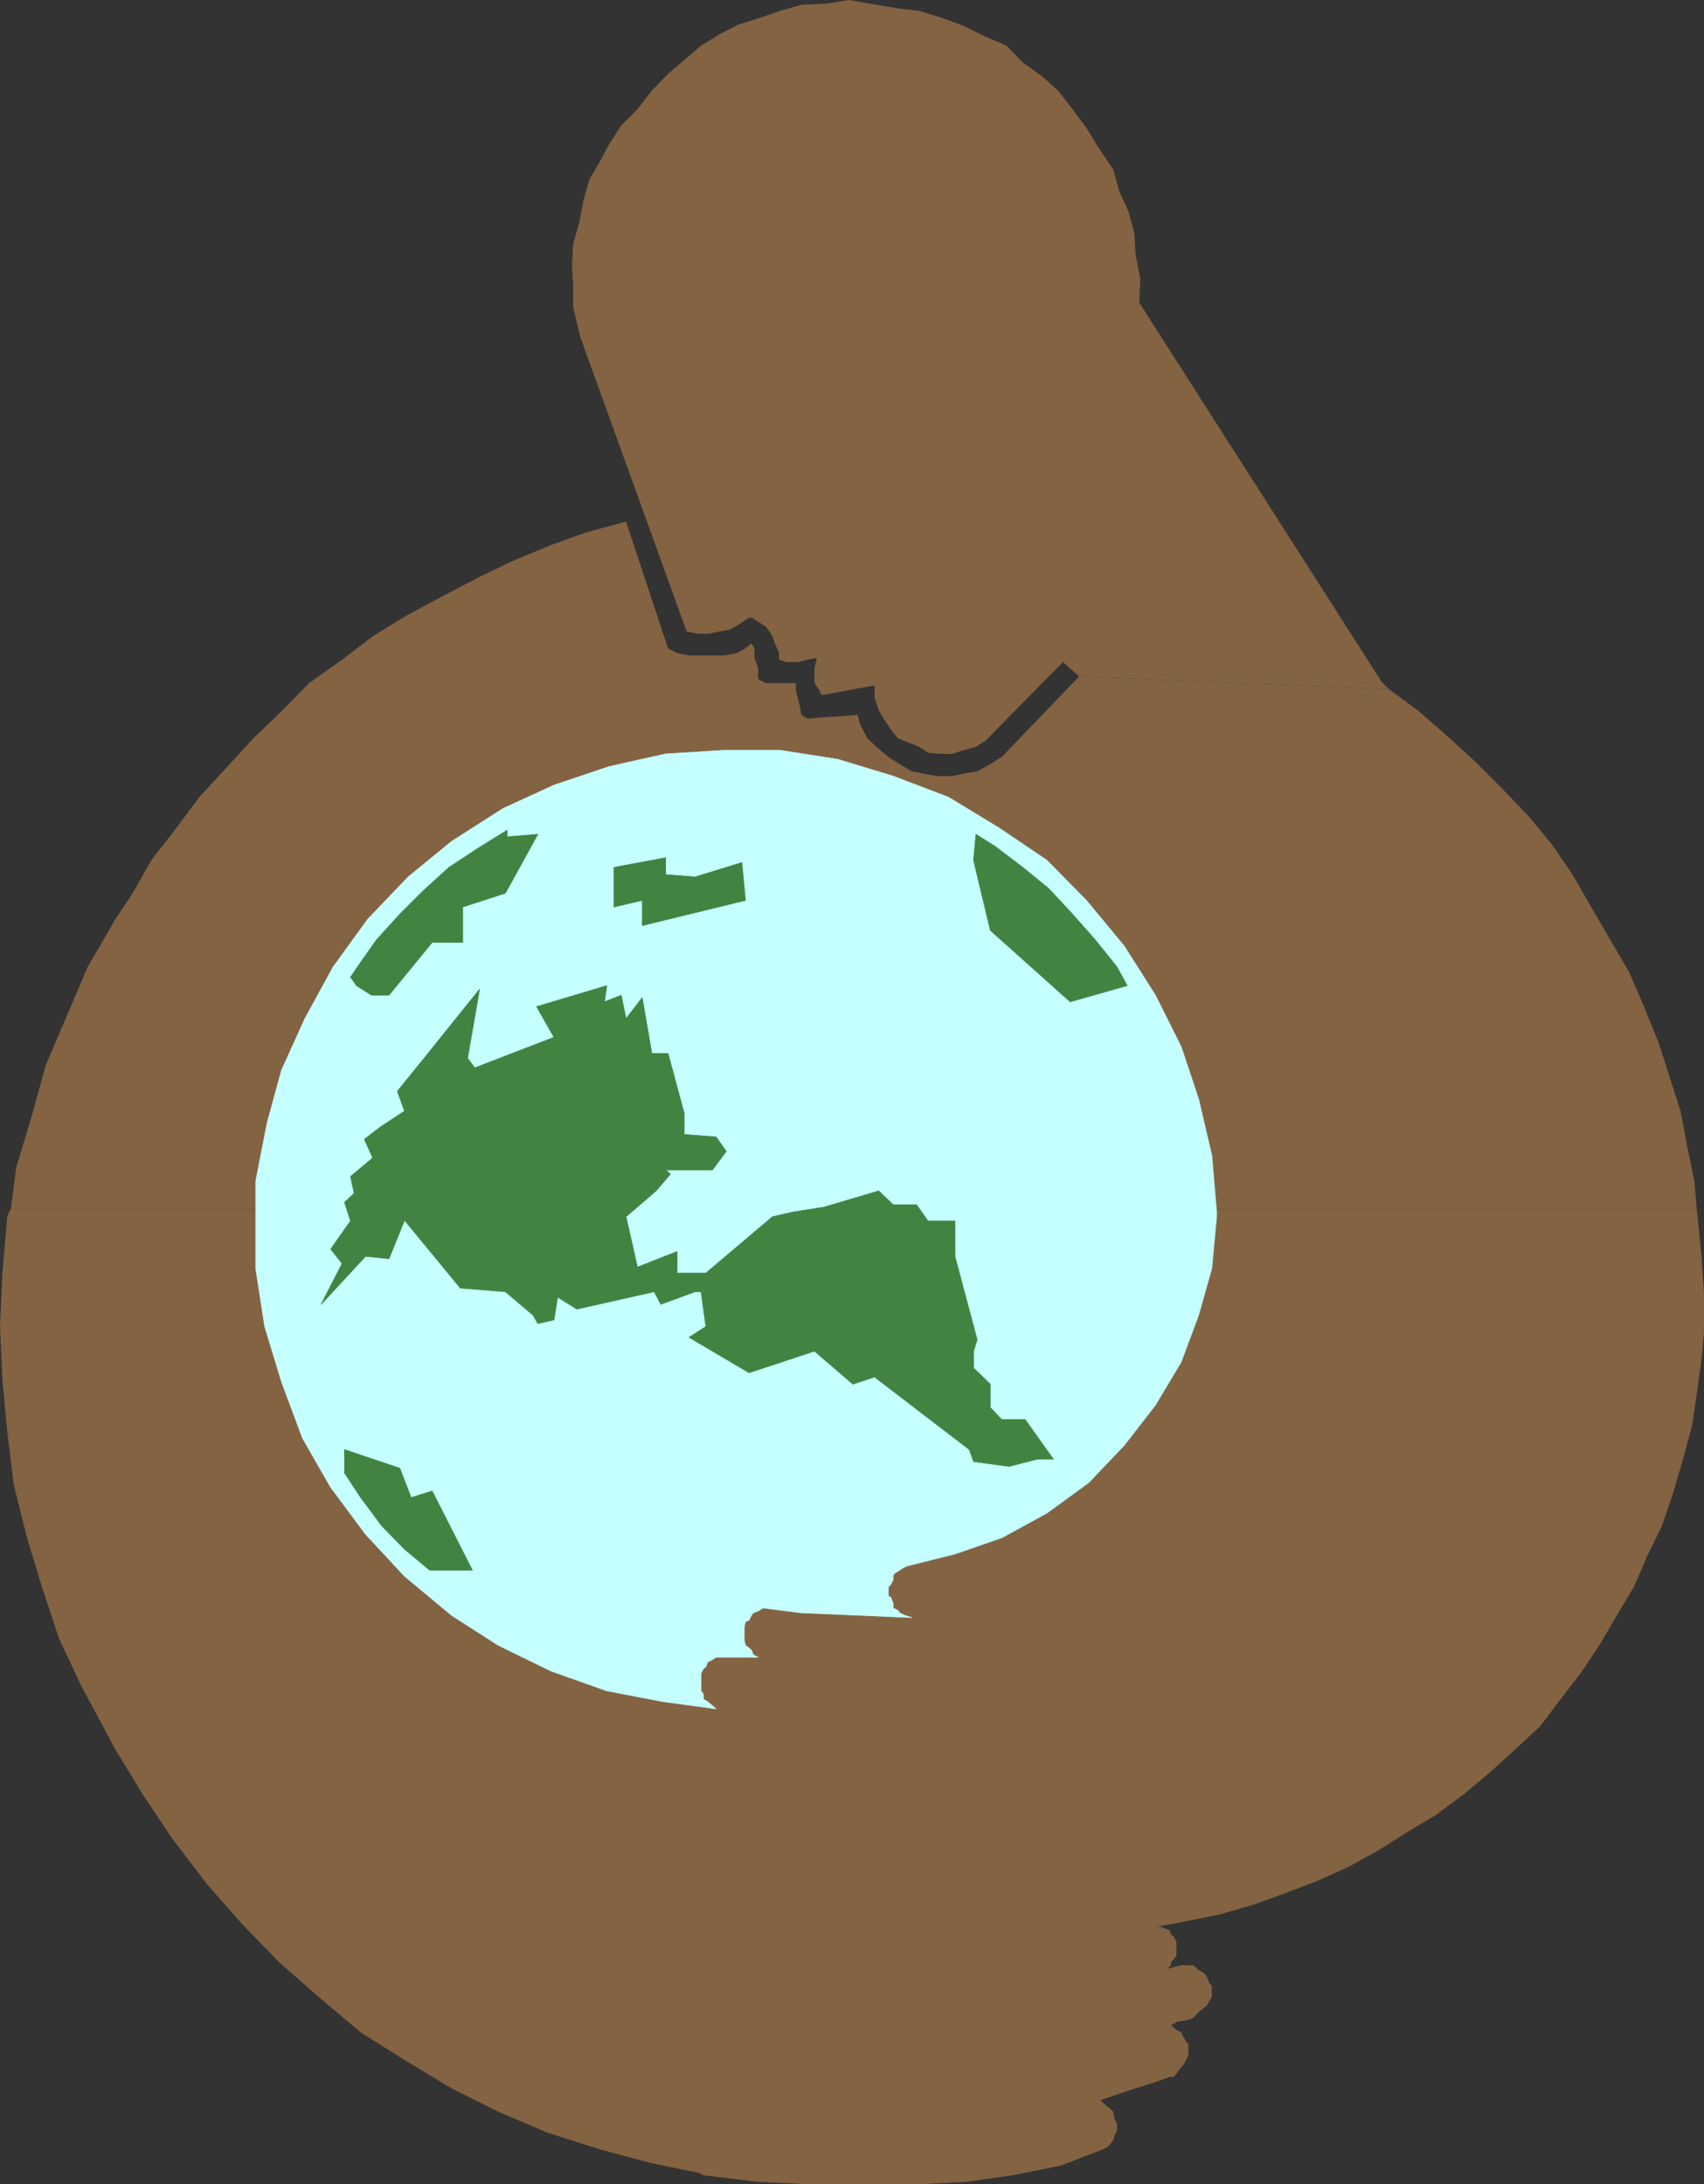 <?xml version="1.0" encoding="UTF-8" standalone="no"?>
<svg
   version="1.0"
   width="121.381mm"
   height="155.583mm"
   id="svg16"
   sodipodi:docname="Pollution 01.wmf"
   xmlns:inkscape="http://www.inkscape.org/namespaces/inkscape"
   xmlns:sodipodi="http://sodipodi.sourceforge.net/DTD/sodipodi-0.dtd"
   xmlns="http://www.w3.org/2000/svg"
   xmlns:svg="http://www.w3.org/2000/svg">
  <rect width="100%" height="100%" fill="#333333" stroke="none"/>
  <sodipodi:namedview
     id="namedview16"
     pagecolor="#ffffff"
     bordercolor="#000000"
     borderopacity="0.25"
     inkscape:showpageshadow="2"
     inkscape:pageopacity="0.0"
     inkscape:pagecheckerboard="0"
     inkscape:deskcolor="#d1d1d1"
     inkscape:document-units="mm" />
  <defs
     id="defs1">
    <pattern
       id="WMFhbasepattern"
       patternUnits="userSpaceOnUse"
       width="6"
       height="6"
       x="0"
       y="0" />
  </defs>
  <path
     style="fill:#836342;fill-opacity:1;fill-rule:evenodd;stroke:none"
     d="m 327.549,325.606 v 1.939 l -1.293,13.897 -3.555,12.604 -4.686,12.604 -6.949,11.635 -8.403,10.827 -9.534,10.019 -11.312,8.241 -12.119,6.625 -12.604,4.363 -12.927,3.232 -1.293,0.646 -0.646,0.485 -1.131,0.646 -0.646,0.646 v 1.293 l -0.646,1.293 -0.646,0.646 v 2.424 l 0.646,0.323 0.646,1.616 v 1.293 l 1.293,0.646 0.485,0.646 1.293,0.646 1.939,0.646 -14.543,-0.646 -15.19,-0.646 -10.342,-1.293 -0.97,0.646 -1.616,0.646 -0.485,0.646 -0.646,1.293 -0.97,0.485 -0.323,1.293 v 3.717 l 0.323,1.293 1.616,1.293 0.485,1.293 1.293,0.646 h -11.312 l -0.97,0.646 -1.293,0.646 -0.485,1.293 -0.646,0.485 -0.646,1.293 v 4.686 l 0.646,0.97 v 1.293 l 1.131,0.646 2.262,1.939 -4.686,-0.646 v 125.556 l 1.293,0.646 14.705,1.778 13.897,0.646 H 247.399 l 12.604,-0.646 12.604,-1.778 12.927,-2.585 11.312,-4.363 1.293,-0.646 0.646,-0.646 0.97,-1.293 0.323,-1.293 0.646,-1.131 v -1.939 l -0.646,-1.293 -0.323,-1.293 v -0.646 l -3.555,-3.07 7.595,-2.585 7.595,-2.424 3.555,-1.293 h 1.131 l 0.97,-1.293 0.97,-1.293 0.646,-0.646 0.646,-1.293 0.646,-1.131 v -3.232 l -0.646,-0.646 -0.646,-1.131 -0.646,-1.293 -1.293,-0.646 -1.454,-1.293 1.778,-0.97 2.262,-0.323 1.939,-0.646 1.454,-1.616 2.262,-1.778 0.646,-1.293 0.646,-0.97 v -2.909 l -0.646,-0.808 -0.646,-1.616 -0.646,-0.97 -1.616,-0.97 -0.323,-0.323 -1.131,-0.97 h -3.232 l -3.717,0.97 0.97,-0.97 v -0.808 l 1.454,-1.616 v -3.878 l -0.646,-1.293 -0.808,-0.646 -0.323,-1.131 -1.616,-0.646 -0.97,-0.323 h -0.97 l 8.564,-1.616 8.726,-1.778 8.888,-2.585 8.888,-3.232 8.08,-3.07 8.564,-3.878 7.918,-4.363 7.918,-5.009 7.595,-4.525 7.595,-5.656 6.787,-5.656 7.272,-6.625 6.464,-5.979 5.494,-7.272 5.817,-7.595 5.009,-7.595 4.363,-7.433 4.525,-7.595 3.717,-8.564 3.878,-7.918 3.07,-9.049 2.585,-8.888 2.424,-8.888 1.293,-8.726 1.293,-9.534 0.646,-6.948 v -10.342 l -0.646,-10.18 -1.293,-12.604 z"
     id="path1" />
  <path
     style="fill:#836342;fill-opacity:1;fill-rule:evenodd;stroke:none"
     d="M 2.747,325.606 1.939,327.545 0.646,342.735 0,356.793 l 0.646,14.543 1.293,13.897 1.778,14.543 3.555,14.22 4.04,13.25 4.525,13.735 5.979,12.766 6.949,12.927 1.939,3.717 8.08,13.25 7.595,11.311 9.211,12.119 9.372,10.665 10.18,10.503 10.665,9.372 11.312,9.534 11.796,7.433 12.604,7.595 12.604,6.302 13.251,5.656 14.22,4.525 13.897,3.717 12.604,2.585 v -125.556 l -9.534,-1.293 -15.19,-2.909 -15.028,-5.333 -14.22,-6.948 L 121.518,434.842 108.914,424.338 98.41,413.027 89.038,400.423 81.443,387.172 75.787,371.983 71.263,357.116 68.839,341.442 V 325.606 H 2.909 v 0 z"
     id="path2" />
  <path
     style="fill:#836342;fill-opacity:1;fill-rule:evenodd;stroke:none"
     d="m 327.549,325.606 h 129.274 l -0.646,-7.595 -1.939,-9.372 -1.778,-9.534 -2.909,-9.049 -3.07,-9.534 -3.878,-9.534 -4.04,-9.372 -5.009,-8.564 -5.171,-8.888 -5.009,-8.726 -5.656,-8.241 -6.302,-7.595 -7.272,-7.595 -6.949,-6.948 -7.595,-6.948 -7.595,-6.625 -8.08,-5.979 -83.382,-3.393 -20.846,21.653 -3.07,1.939 -3.555,1.939 -3.717,0.646 -3.07,0.646 h -3.878 l -3.717,-0.646 -3.232,-0.646 -3.232,-1.939 -3.07,-1.939 -3.232,-2.747 -2.424,-2.262 -1.939,-3.717 -0.646,-2.585 -13.574,0.97 -1.616,-0.97 -0.323,-2.101 -0.485,-1.939 -0.646,-2.585 v -1.939 h -8.241 l -1.939,-1.131 v -2.909 l -0.97,-2.747 v -2.585 l -0.808,-1.293 -1.616,1.293 -2.262,1.293 -3.555,0.646 h -9.372 l -3.232,-0.646 -2.424,-1.293 -0.646,-1.939 -10.665,-32.157 -10.827,2.909 -9.372,3.393 -10.504,4.363 -9.372,4.525 -9.534,5.009 -9.372,5.009 -9.211,5.656 -8.241,6.302 -8.888,6.302 -7.433,7.595 -7.595,7.272 -6.949,7.595 -7.595,8.241 -6.625,8.888 -6.302,8.08 -5.009,8.888 -5.009,7.595 -7.11,12.281 -5.656,13.25 -5.656,13.25 -3.717,13.574 -4.201,13.897 -1.454,11.311 H 68.839 v -7.595 l 3.07,-15.674 3.878,-14.22 6.302,-13.897 7.595,-13.897 9.372,-12.927 10.827,-11.311 11.635,-9.534 13.897,-8.888 13.735,-6.302 14.867,-5.009 15.19,-3.393 15.675,-0.97 H 210.071 l 15.513,2.424 14.867,4.525 14.867,5.656 13.574,8.241 12.927,8.726 10.665,10.827 10.18,12.281 8.403,13.25 6.949,13.897 4.686,14.058 3.555,15.19 z"
     id="path3" />
  <path
     style="fill:#836342;fill-opacity:1;fill-rule:evenodd;stroke:none"
     d="m 373.926,185.507 -83.382,-3.393 -4.363,-3.878 -20.846,21.168 -2.585,1.616 -3.393,0.97 -3.07,0.97 h -3.232 l -3.232,-0.323 -2.424,-1.616 -3.232,-1.293 -2.424,-0.97 -1.939,-2.424 -1.939,-2.909 -1.293,-2.262 -1.131,-3.393 v -3.232 l -14.22,2.585 -0.646,-1.293 -1.293,-1.939 v -4.04 l 0.646,-2.747 -2.585,0.485 -2.424,0.646 h -3.232 l -1.939,-0.646 v -1.778 l -1.131,-2.585 -0.646,-1.939 -1.616,-2.424 -1.939,-1.293 -2.101,-1.293 h -0.646 l -2.909,1.939 -2.262,1.293 -2.747,0.485 -3.232,0.646 h -2.424 l -3.232,-0.646 -28.602,-79.18 -1.939,-8.08 v -5.656 l -0.323,-5.817 0.323,-5.656 1.616,-5.656 1.131,-5.979 1.616,-5.656 2.909,-5.009 2.424,-4.525 3.232,-5.009 4.363,-4.363 3.878,-5.009 4.363,-4.525 4.363,-3.717 4.525,-3.878 5.009,-3.07 5.009,-2.585 5.656,-1.778 5.656,-1.939 5.656,-1.616 6.787,-0.323 L 228.654,0 l 5.494,0.97 7.595,1.293 5.656,0.646 6.302,1.939 5.656,2.101 5.979,2.909 5.656,2.424 4.363,4.525 5.171,3.717 4.363,3.878 3.878,5.009 3.717,5.009 3.07,5.009 4.201,6.302 1.616,5.817 2.424,5.333 1.616,5.979 0.323,5.656 1.293,6.625 -0.323,6.302 65.284,102.126 z"
     id="path4" />
  <path
     style="fill:#c5ffff;fill-opacity:1;fill-rule:evenodd;stroke:none"
     d="m 327.549,326.252 -1.293,-15.19 -3.555,-15.19 -4.686,-14.058 -6.949,-13.897 -8.403,-13.25 -10.18,-12.281 -10.665,-10.827 -12.927,-8.726 -13.574,-8.241 -14.867,-5.656 -14.867,-4.525 -15.513,-2.424 h -15.19 l -15.675,0.97 -15.19,3.393 -14.867,5.009 -13.735,6.302 -13.897,8.888 -11.635,9.534 -10.827,11.311 -9.372,12.927 -7.595,13.897 -6.302,13.897 -3.878,14.22 -3.07,15.674 v 23.431 l 2.424,15.674 4.525,14.866 5.656,15.19 7.595,13.25 9.372,12.604 10.504,11.311 12.604,10.503 12.604,8.08 14.22,6.948 15.028,5.333 15.19,2.909 9.534,1.293 4.686,0.646 -2.262,-1.939 -1.131,-0.646 v -1.293 l -0.646,-0.97 v -4.686 l 0.646,-1.293 0.646,-0.485 0.485,-1.293 1.293,-0.646 0.97,-0.646 h 11.312 l -1.293,-0.646 -0.485,-1.293 -1.616,-1.293 -0.323,-1.293 v -3.717 l 0.323,-1.293 0.97,-0.485 0.646,-1.293 0.485,-0.646 1.616,-0.646 0.97,-0.646 10.342,1.293 15.19,0.646 14.543,0.646 -1.939,-0.646 -1.293,-0.646 -0.485,-0.646 -1.293,-0.646 v -1.293 l -0.646,-1.616 -0.646,-0.323 v -2.424 l 0.646,-0.646 0.646,-1.293 v -1.293 l 0.646,-0.646 1.131,-0.646 0.646,-0.485 1.293,-0.646 12.927,-3.232 12.604,-4.363 12.119,-6.625 11.312,-8.241 9.534,-10.019 8.403,-10.827 6.949,-11.635 4.686,-12.604 3.555,-12.604 1.293,-13.897 z"
     id="path5" />
  <path
     style="fill:none;stroke:#c5ffff;stroke-width:0.162px;stroke-linecap:round;stroke-linejoin:round;stroke-miterlimit:4;stroke-dasharray:none;stroke-opacity:1"
     d="m 327.549,326.252 -1.293,-15.19 -3.555,-15.19 -4.686,-14.058 -6.949,-13.897 -8.403,-13.25 -10.18,-12.281 -10.665,-10.827 -12.927,-8.726 -13.574,-8.241 -14.867,-5.656 -14.867,-4.525 -15.513,-2.424 h -15.19 l -15.675,0.97 -15.19,3.393 -14.867,5.009 -13.735,6.302 -13.897,8.888 -11.635,9.534 -10.827,11.311 -9.372,12.927 -7.595,13.897 -6.302,13.897 -3.878,14.22 -3.07,15.674 v 23.431 l 2.424,15.674 4.525,14.866 5.656,15.19 7.595,13.25 9.372,12.604 10.504,11.311 12.604,10.503 12.604,8.08 14.22,6.948 15.028,5.333 15.19,2.909 9.534,1.293 4.686,0.646 -2.262,-1.939 -1.131,-0.646 v -1.293 l -0.646,-0.97 v -4.686 l 0.646,-1.293 0.646,-0.485 0.485,-1.293 1.293,-0.646 0.97,-0.646 h 11.312 l -1.293,-0.646 -0.485,-1.293 -1.616,-1.293 -0.323,-1.293 v -3.717 l 0.323,-1.293 0.97,-0.485 0.646,-1.293 0.485,-0.646 1.616,-0.646 0.97,-0.646 10.342,1.293 15.19,0.646 14.543,0.646 -1.939,-0.646 -1.293,-0.646 -0.485,-0.646 -1.293,-0.646 v -1.293 l -0.646,-1.616 -0.646,-0.323 v -2.424 l 0.646,-0.646 0.646,-1.293 v -1.293 l 0.646,-0.646 1.131,-0.646 0.646,-0.485 1.293,-0.646 12.927,-3.232 12.604,-4.363 12.119,-6.625 11.312,-8.241 9.534,-10.019 8.403,-10.827 6.949,-11.635 4.686,-12.604 3.555,-12.604 1.293,-13.897 v -1.293 0"
     id="path6" />
  <path
     style="fill:#428342;fill-opacity:1;fill-rule:evenodd;stroke:none"
     d="m 115.701,422.722 h 11.473 l -10.827,-21.33 -5.656,1.778 -3.07,-7.918 -14.867,-5.009 v 6.302 l 4.363,6.625 5.656,7.595 6.141,6.302 z"
     id="path7" />
  <path
     style="fill:none;stroke:#428342;stroke-width:0.162px;stroke-linecap:round;stroke-linejoin:round;stroke-miterlimit:4;stroke-dasharray:none;stroke-opacity:1"
     d="m 115.701,422.722 h 11.473 l -10.827,-21.33 -5.656,1.778 -3.07,-7.918 -14.867,-5.009 v 6.302 l 4.363,6.625 5.656,7.595 6.141,6.302 6.787,5.656 v 0"
     id="path8" />
  <path
     style="fill:#428342;fill-opacity:1;fill-rule:evenodd;stroke:none"
     d="m 106.975,293.773 1.939,5.333 -6.625,4.363 -4.201,3.232 2.262,5.009 -5.979,5.009 0.97,4.525 -2.585,2.424 1.616,5.009 -5.333,7.595 3.07,3.878 -5.656,10.988 11.958,-12.927 6.302,0.646 4.201,-10.342 15.028,18.26 12.119,0.97 7.433,6.302 1.293,2.262 4.363,-0.97 0.97,-6.14 5.171,3.232 20.846,-4.686 1.778,3.393 9.211,-3.393 h 1.616 l 1.293,9.372 -4.525,2.909 16.159,9.534 17.614,-5.817 10.342,8.888 5.817,-1.939 25.532,19.553 1.131,3.232 9.534,1.293 7.595,-1.939 h 4.363 l -7.595,-10.665 h -6.302 l -3.07,-3.232 v -6.302 l -4.525,-4.363 v -4.525 l 0.97,-3.07 -5.979,-22.461 v -9.534 h -7.272 l -3.07,-4.363 h -6.302 l -3.878,-3.717 -14.705,4.363 -8.241,1.293 -5.656,1.293 -17.937,15.19 h -7.756 v -5.817 l -10.665,4.201 -3.07,-13.574 8.08,-6.948 3.878,-4.525 -1.293,-1.131 h 12.604 l 3.717,-5.009 -2.747,-3.878 -8.564,-0.646 v -5.656 l -4.363,-16.159 h -4.363 l -2.585,-15.028 -4.363,5.656 -1.293,-6.302 -4.525,1.778 0.646,-4.363 -18.906,5.656 4.686,8.241 -21.33,8.241 -1.939,-2.585 3.232,-18.583 -13.897,17.29 z"
     id="path9" />
  <path
     style="fill:none;stroke:#428342;stroke-width:0.162px;stroke-linecap:round;stroke-linejoin:round;stroke-miterlimit:4;stroke-dasharray:none;stroke-opacity:1"
     d="m 106.975,293.773 1.939,5.333 -6.625,4.363 -4.201,3.232 2.262,5.009 -5.979,5.009 0.97,4.525 -2.585,2.424 1.616,5.009 -5.333,7.595 3.07,3.878 -5.656,10.988 11.958,-12.927 6.302,0.646 4.201,-10.342 15.028,18.26 12.119,0.97 7.433,6.302 1.293,2.262 4.363,-0.97 0.97,-6.14 5.171,3.232 20.846,-4.686 1.778,3.393 9.211,-3.393 h 1.616 l 1.293,9.372 -4.525,2.909 16.159,9.534 17.614,-5.817 10.342,8.888 5.817,-1.939 25.532,19.553 1.131,3.232 9.534,1.293 7.595,-1.939 h 4.363 l -7.595,-10.665 h -6.302 l -3.07,-3.232 v -6.302 l -4.525,-4.363 v -4.525 l 0.97,-3.07 -5.979,-22.461 v -9.534 h -7.272 l -3.07,-4.363 h -6.302 l -3.878,-3.717 -14.705,4.363 -8.241,1.293 -5.656,1.293 -17.937,15.19 h -7.756 v -5.817 l -10.665,4.201 -3.07,-13.574 8.08,-6.948 3.878,-4.525 -1.293,-1.131 h 12.604 l 3.717,-5.009 -2.747,-3.878 -8.564,-0.646 v -5.656 l -4.363,-16.159 h -4.363 l -2.585,-15.028 -4.363,5.656 -1.293,-6.302 -4.525,1.778 0.646,-4.363 -18.906,5.656 4.686,8.241 -21.33,8.241 -1.939,-2.585 3.232,-18.583 -13.897,17.29 -8.241,10.18 v 0"
     id="path10" />
  <path
     style="fill:#428342;fill-opacity:1;fill-rule:evenodd;stroke:none"
     d="m 136.546,223.481 v 1.778 l 8.241,-0.646 -8.726,15.836 -11.473,3.717 v 9.534 h -8.241 l -11.635,14.22 h -4.686 l -4.04,-2.585 -1.616,-2.262 1.616,-2.424 5.333,-7.595 6.302,-6.948 6.302,-6.302 6.949,-6.302 7.595,-5.009 z"
     id="path11" />
  <path
     style="fill:none;stroke:#428342;stroke-width:0.162px;stroke-linecap:round;stroke-linejoin:round;stroke-miterlimit:4;stroke-dasharray:none;stroke-opacity:1"
     d="m 136.546,223.481 v 1.778 l 8.241,-0.646 -8.726,15.836 -11.473,3.717 v 9.534 h -8.241 l -11.635,14.22 h -4.686 l -4.04,-2.585 -1.616,-2.262 1.616,-2.424 5.333,-7.595 6.302,-6.948 6.302,-6.302 6.949,-6.302 7.595,-5.009 8.08,-5.009 v 0"
     id="path12" />
  <path
     style="fill:#428342;fill-opacity:1;fill-rule:evenodd;stroke:none"
     d="m 165.31,233.499 v 10.665 l 7.595,-1.778 v 6.787 l 27.794,-6.787 -0.97,-10.18 -12.604,3.878 -7.918,-0.646 v -4.525 l -13.897,2.585 z"
     id="path13" />
  <path
     style="fill:none;stroke:#428342;stroke-width:0.162px;stroke-linecap:round;stroke-linejoin:round;stroke-miterlimit:4;stroke-dasharray:none;stroke-opacity:1"
     d="m 165.31,233.499 v 10.665 l 7.595,-1.778 v 6.787 l 27.794,-6.787 -0.97,-10.18 -12.604,3.878 -7.918,-0.646 v -4.525 l -13.897,2.585 v 0"
     id="path14" />
  <path
     style="fill:#428342;fill-opacity:1;fill-rule:evenodd;stroke:none"
     d="m 303.472,265.333 -15.351,4.363 -21.492,-19.229 -4.525,-18.906 0.646,-6.948 5.171,3.232 7.433,5.656 6.949,5.656 6.464,6.948 6.141,6.948 5.817,7.272 z"
     id="path15" />
  <path
     style="fill:none;stroke:#428342;stroke-width:0.162px;stroke-linecap:round;stroke-linejoin:round;stroke-miterlimit:4;stroke-dasharray:none;stroke-opacity:1"
     d="m 303.472,265.333 -15.351,4.363 -21.492,-19.229 -4.525,-18.906 0.646,-6.948 5.171,3.232 7.433,5.656 6.949,5.656 6.464,6.948 6.141,6.948 5.817,7.272 2.747,5.009 v 0"
     id="path16" />
</svg>

